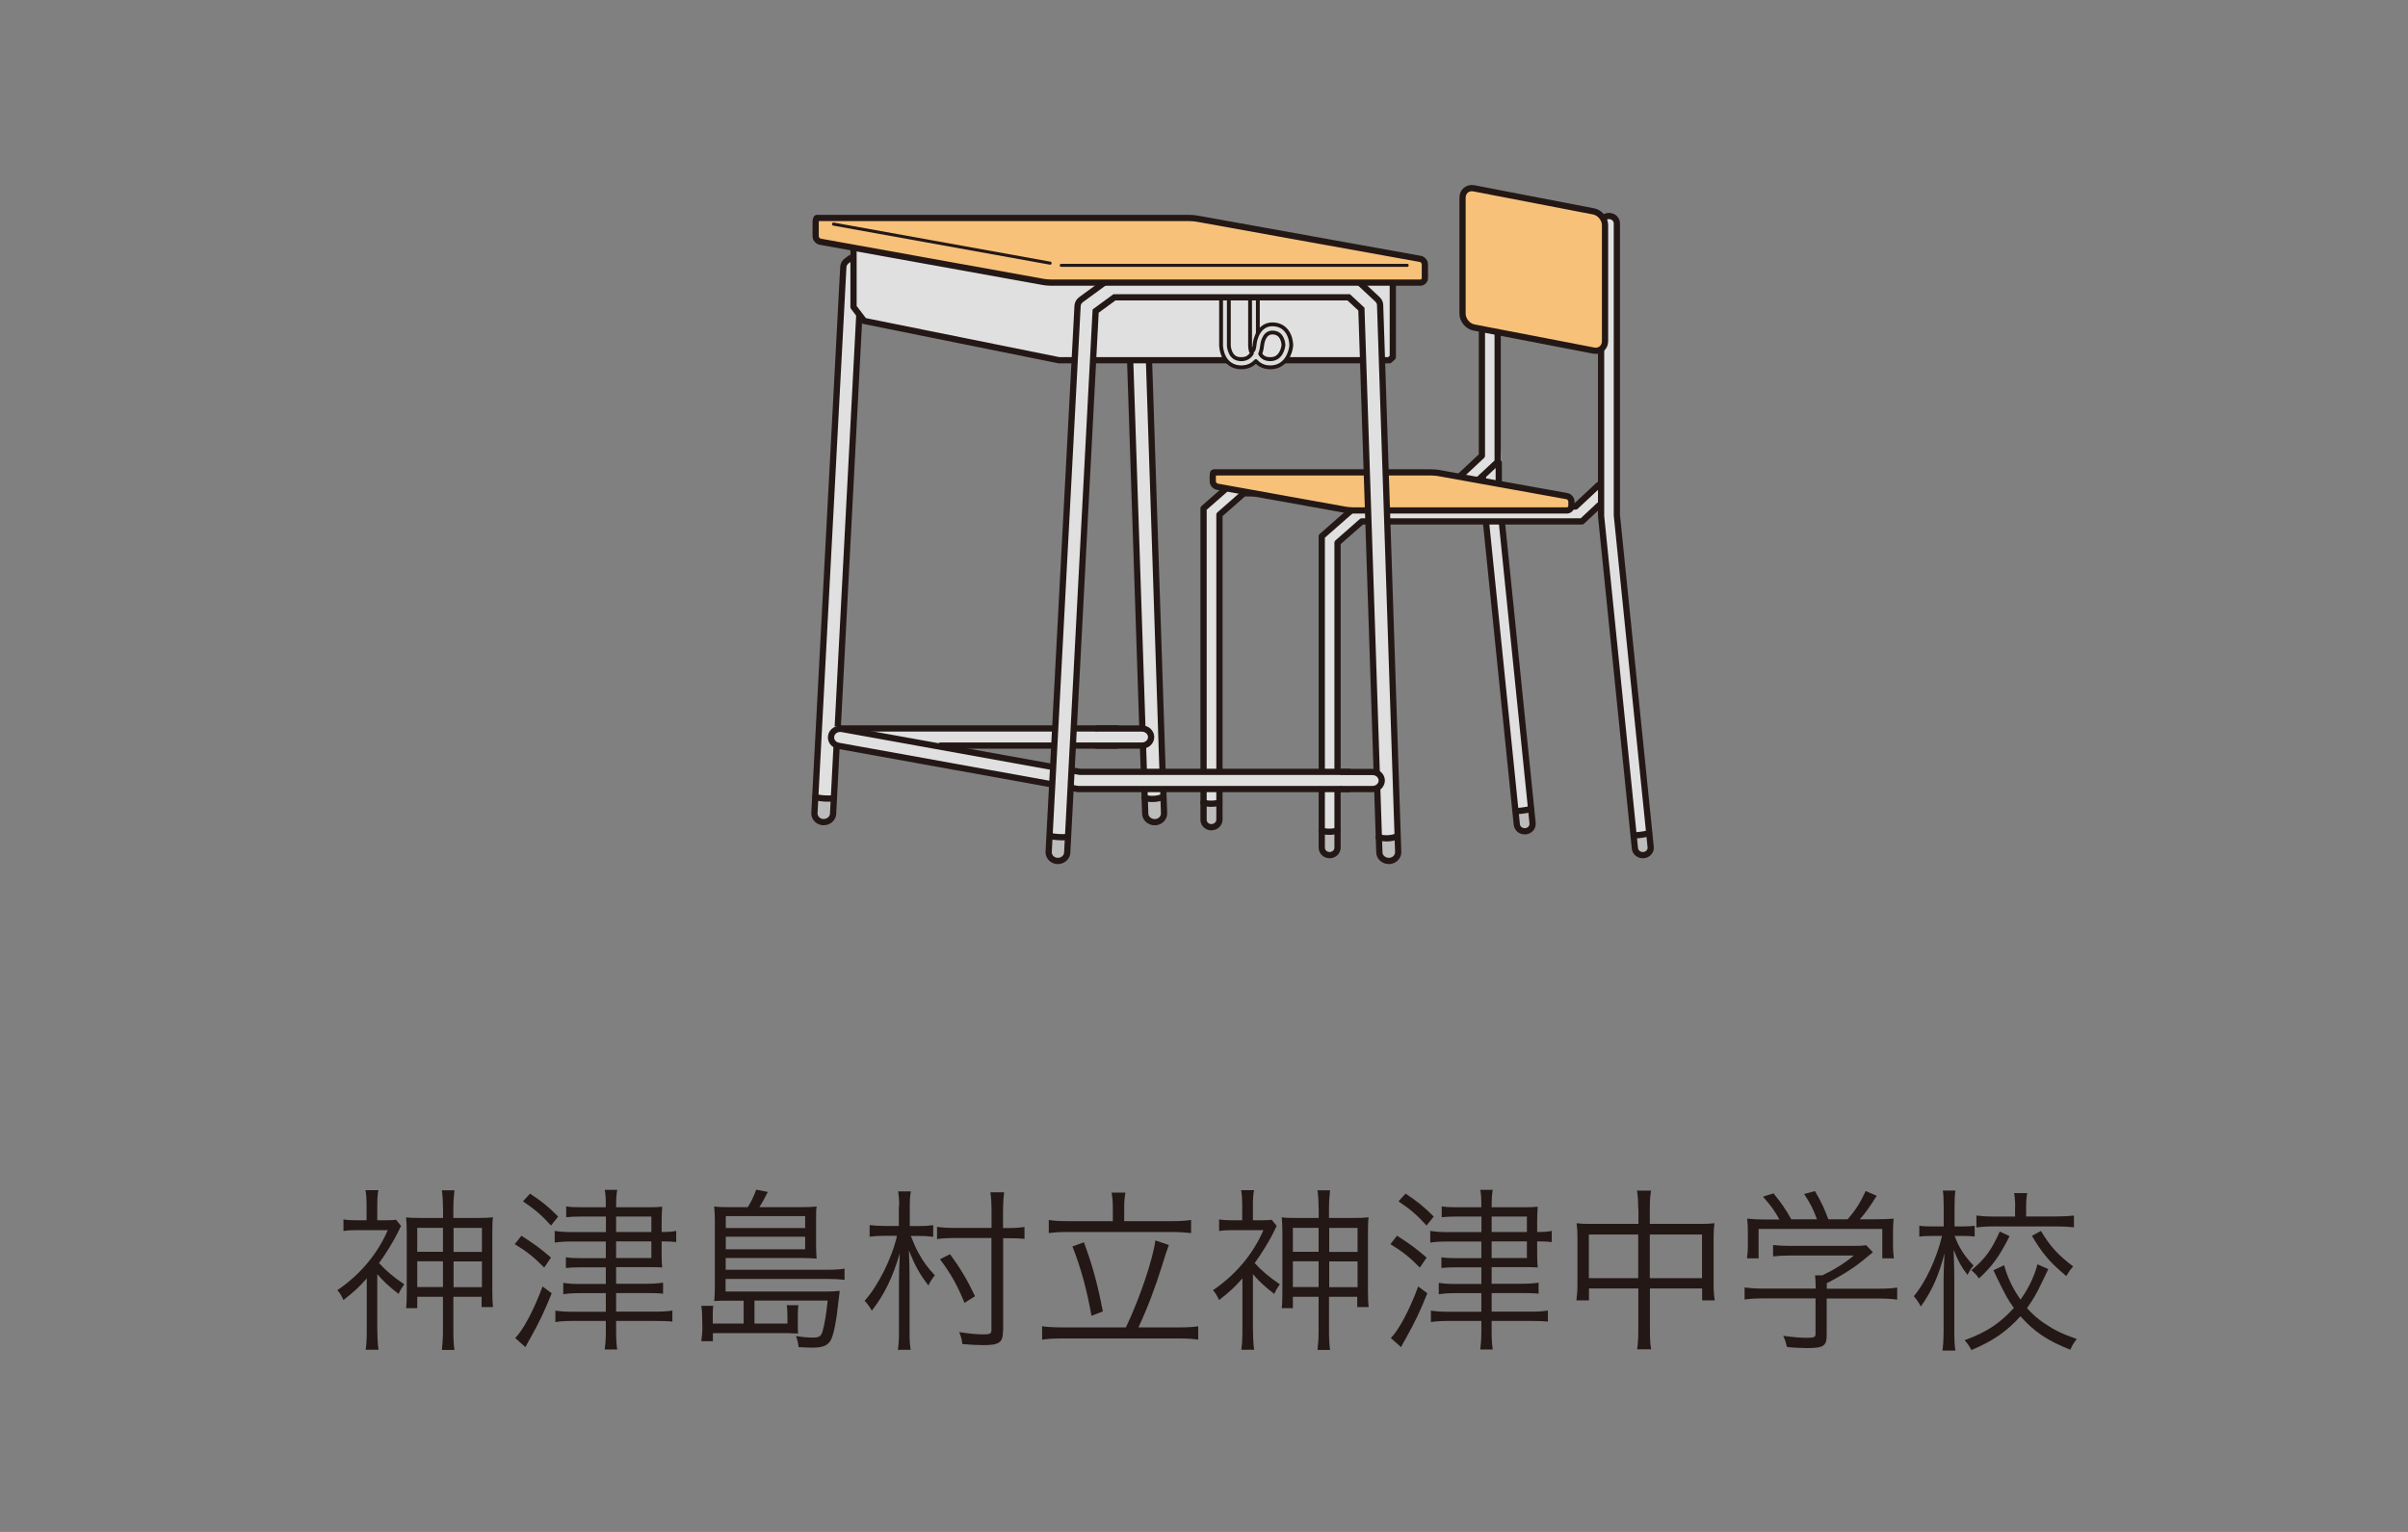 <?xml version="1.0" encoding="UTF-8"?><svg id="_レイヤー_1" xmlns="http://www.w3.org/2000/svg" viewBox="0 0 220 140"><rect x="0" y="0" width="220" height="140" fill="#808080" stroke="none"/><defs><style>.cls-1,.cls-2,.cls-3,.cls-4,.cls-5,.cls-6{stroke-linecap:round;stroke-linejoin:round;}.cls-1,.cls-7{fill:#e0e0e0;}.cls-1,.cls-3,.cls-4,.cls-5,.cls-8{stroke:#231815;}.cls-1,.cls-3,.cls-4,.cls-8{stroke-width:.57px;}.cls-2{fill:#ddd;}.cls-2,.cls-6{stroke:#221714;stroke-width:.35px;}.cls-3,.cls-5{fill:#fff;}.cls-9{fill:#f7c17a;}.cls-4,.cls-10,.cls-6,.cls-8{fill:none;}.cls-5{stroke-width:.28px;}.cls-11{fill:#bcbcbc;}.cls-12{fill:#231815;}.cls-8{stroke-miterlimit:10;}</style></defs><rect class="cls-10" width="220" height="140"/><g><path class="cls-12" d="m34.48,121.62c0,.72.03,1.18.1,1.73h-1.17c.06-.4.1-1.01.1-1.73v-4.79c-.75.85-1.12,1.18-2.13,1.98-.21-.43-.3-.61-.56-.9,2.08-1.42,3.65-3.28,4.61-5.49h-2.8c-.53,0-.86.02-1.25.08v-1.06c.37.06.64.08,1.2.08h.91v-1.5c0-.37-.03-.9-.1-1.25h1.18c-.06.27-.1.77-.1,1.26v1.49h.8c.46,0,.74-.02.91-.05l.46.56q-.06.1-.22.45c-.38.82-1.17,2.11-1.79,2.95.64.7,1.28,1.25,2.3,1.94-.24.34-.38.56-.51.88-.93-.72-1.38-1.14-1.95-1.81v5.17Zm5.99-11.14c0-.69-.03-1.22-.1-1.7h1.15c-.06.54-.1,1.01-.1,1.71v.82h2.05c.82,0,1.18-.02,1.57-.06-.05.38-.06.69-.06,1.41v5.33c0,.67.02,1.04.06,1.46h-1.04v-.94h-2.58v3.04c0,.77.03,1.34.1,1.82h-1.15c.06-.54.1-1.06.1-1.79v-3.07h-2.35v1.04h-1.02c.05-.42.06-.8.06-1.46v-5.43c0-.64-.02-.98-.06-1.41.35.05.77.06,1.57.06h1.81v-.83Zm-2.35,1.73v2.19h2.35v-2.19h-2.35Zm0,3.06v2.35h2.35v-2.35h-2.35Zm5.91-.86v-2.19h-2.59v2.19h2.59Zm0,3.22v-2.35h-2.59v2.35h2.59Z"/><path class="cls-12" d="m47.63,112.93c1.12.71,1.73,1.15,2.71,2l-.62.91c-.98-.98-1.55-1.44-2.69-2.14l.61-.77Zm2.77,5.27c-.69,1.71-1.09,2.56-2.03,4.24-.1.18-.18.3-.37.67l-.93-.83c.74-.74,1.71-2.58,2.5-4.71l.83.62Zm-1.98-9.12c1.07.7,1.7,1.22,2.58,2.1l-.66.82c-.83-.93-1.5-1.5-2.56-2.21l.64-.7Zm6.93,2.1h-2.34c-.51,0-.86.02-1.28.06v-.99c.37.06.7.08,1.3.08h2.32v-.1c0-.74-.03-1.14-.1-1.49h1.14c-.06.35-.1.74-.1,1.49v.1h2.96c.62,0,.96-.02,1.25-.05-.03.46-.05.86-.05,1.25v1.06c.66,0,.91-.02,1.33-.1v1.02c-.4-.05-.7-.06-1.33-.06v1.18c0,.56.02.86.05,1.2-.27-.02-.69-.03-1.23-.03h-2.98v1.52h2.74c.64,0,1.09-.03,1.55-.1v1.01c-.42-.05-.88-.06-1.57-.06h-2.72v1.7h3.49c.72,0,1.22-.03,1.65-.1v1.01c-.46-.05-.93-.06-1.67-.06h-3.47v.98c0,.7.03,1.17.1,1.63h-1.14c.06-.46.1-.94.1-1.62v-.99h-3.01c-.64,0-1.14.03-1.6.1v-1.04c.43.06.94.1,1.6.1h3.01v-1.7h-2.43c-.61,0-1.01.03-1.46.1v-1.04c.4.06.83.1,1.46.1h2.43v-1.52h-2.37c-.51,0-.88.02-1.28.06v-.98c.4.06.72.08,1.3.08h2.35v-1.52h-3.04c-.66,0-1.18.03-1.63.1v-1.07c.5.08.93.11,1.65.11h3.03v-1.41Zm4.16,1.41v-1.41h-3.22v1.41h3.22Zm-3.22,2.38h3.22v-1.52h-3.22v1.52Z"/><path class="cls-12" d="m67.96,118.87h-1.38c-.7,0-.88,0-1.33.03.05-.42.06-.82.06-1.44v-5.95c0-.48-.03-.87-.06-1.25.37.05.67.06,1.28.06h1.79c.3-.48.53-.94.77-1.6l1.06.21c-.29.58-.5.96-.77,1.39h3.92c.62,0,.94-.02,1.31-.06-.05.32-.05.5-.05,1.01v2.66c0,.42.02.75.05,1.09-.48-.03-.82-.05-1.25-.05h-7.06v1.07h9.36c.64,0,1.09-.03,1.5-.1v1.02c-.5-.05-.93-.08-1.54-.08h-9.33v1.15h9.17c.56,0,.91-.02,1.26-.06-.02.14-.05.4-.11.9-.19,1.87-.46,3.23-.75,3.68-.3.45-.74.61-1.68.61-.45,0-.7-.02-1.22-.05-.05-.45-.08-.56-.24-1.01.64.1,1.09.14,1.57.14.53,0,.72-.11.85-.53.18-.58.35-1.63.48-2.85h-6.69v2.1h3.01v-.78c0-.37-.02-.59-.06-.9h1.07c-.05.29-.06.62-.06.96v.8c0,.32,0,.54.03.83q-.18,0-.59-.02c-.11-.02-.42-.02-.56-.02h-6.64v.74h-1.06c.06-.38.1-.83.1-1.26l-.02-1.01c0-.4-.02-.62-.08-.96h1.1c-.05.29-.05.5-.05.9v.72h2.82v-2.1Zm5.6-6.64v-1.09h-7.25v1.09h7.25Zm-7.25,1.94h7.25v-1.15h-7.25v1.15Z"/><path class="cls-12" d="m82.15,110.24c0-.61-.03-.98-.1-1.36h1.17c-.08.43-.1.77-.1,1.38v1.79h.75c.54,0,.93-.02,1.39-.08v1.06c-.46-.06-.86-.08-1.39-.08h-.66c.42,1.01.43,1.04.7,1.55.46.83.83,1.34,1.5,2.05-.21.26-.42.56-.59.93-.83-1.1-1.2-1.76-1.78-3.2.05,1.1.06,1.76.06,2.95v4.63c0,.7.03,1.07.1,1.5h-1.17c.06-.4.1-.82.1-1.49v-4.39c0-1.07.02-1.82.08-2.95-.66,2.23-1.41,3.78-2.56,5.25-.19-.35-.42-.66-.66-.9,1.23-1.36,2.51-3.92,2.96-5.94h-1.06c-.61,0-.98.02-1.44.08v-1.06c.43.05.86.08,1.44.08h1.23v-1.81Zm9.48,11.44c0,1.01-.34,1.25-1.79,1.25-.61,0-1.12-.03-1.92-.1-.05-.46-.13-.72-.29-1.09.94.14,1.65.21,2.13.21.7,0,.82-.05.82-.42v-8.39h-3.31c-.64,0-1.25.03-1.66.1v-1.12c.38.06.96.1,1.65.1h3.33v-1.42c0-.77-.03-1.39-.11-1.84h1.26c-.06.5-.1,1.09-.1,1.86v1.41h.42c.66,0,1.1-.03,1.54-.1v1.09c-.5-.05-1.01-.06-1.52-.06h-.43v8.53Zm-3.51-2.61c-.67-1.65-1.25-2.66-2.24-3.99l.91-.46c.94,1.26,1.6,2.38,2.29,3.84l-.96.61Z"/><path class="cls-12" d="m102.87,121.3c1.23-2.58,2.45-6.15,2.69-7.94l1.23.42q-.16.38-.64,1.94c-.61,1.97-1.33,3.86-2.14,5.59h3.7c.74,0,1.28-.03,1.76-.1v1.22c-.51-.08-.98-.11-1.76-.11h-10.66c-.8,0-1.33.03-1.84.11v-1.22c.51.06,1.06.1,1.84.1h5.83Zm-1.2-11c0-.46-.03-.82-.11-1.31h1.26c-.08.46-.11.86-.11,1.3v1.31h4.27c.8,0,1.34-.03,1.84-.11v1.2c-.53-.06-1.07-.1-1.84-.1h-9.38c-.74,0-1.26.03-1.78.1v-1.2c.45.08.98.11,1.78.11h4.07v-1.3Zm-2.64,3.23c.77,2.1,1.22,3.7,1.73,6.32l-1.04.4c-.42-2.38-.98-4.42-1.74-6.34l1.06-.38Z"/><path class="cls-12" d="m114.48,121.62c0,.72.03,1.18.1,1.73h-1.17c.06-.4.1-1.01.1-1.73v-4.79c-.75.85-1.12,1.18-2.13,1.98-.21-.43-.3-.61-.56-.9,2.08-1.42,3.65-3.28,4.61-5.49h-2.8c-.53,0-.86.02-1.25.08v-1.06c.37.06.64.08,1.2.08h.91v-1.5c0-.37-.03-.9-.1-1.25h1.18c-.06.27-.1.77-.1,1.26v1.49h.8c.46,0,.74-.02.91-.05l.46.56q-.06.1-.22.45c-.38.82-1.17,2.11-1.79,2.95.64.7,1.28,1.25,2.3,1.94-.24.34-.38.56-.51.88-.93-.72-1.38-1.14-1.95-1.81v5.17Zm5.99-11.14c0-.69-.03-1.22-.1-1.7h1.15c-.06.54-.1,1.01-.1,1.71v.82h2.05c.82,0,1.18-.02,1.57-.06-.05.38-.06.69-.06,1.41v5.33c0,.67.02,1.04.06,1.46h-1.04v-.94h-2.58v3.04c0,.77.03,1.34.1,1.82h-1.15c.06-.54.1-1.06.1-1.79v-3.07h-2.35v1.04h-1.02c.05-.42.06-.8.06-1.46v-5.43c0-.64-.02-.98-.06-1.41.35.05.77.06,1.57.06h1.81v-.83Zm-2.35,1.73v2.19h2.35v-2.19h-2.35Zm0,3.06v2.35h2.35v-2.35h-2.35Zm5.91-.86v-2.19h-2.59v2.19h2.59Zm0,3.22v-2.35h-2.59v2.35h2.59Z"/><path class="cls-12" d="m127.63,112.93c1.12.71,1.73,1.15,2.71,2l-.62.91c-.98-.98-1.55-1.44-2.69-2.14l.61-.77Zm2.77,5.27c-.69,1.71-1.09,2.56-2.03,4.24-.1.18-.18.3-.37.67l-.93-.83c.74-.74,1.71-2.58,2.5-4.71l.83.62Zm-1.99-9.12c1.07.7,1.7,1.22,2.58,2.1l-.66.82c-.83-.93-1.5-1.5-2.56-2.21l.64-.7Zm6.93,2.1h-2.34c-.51,0-.87.02-1.28.06v-.99c.37.06.7.08,1.3.08h2.32v-.1c0-.74-.03-1.14-.1-1.49h1.14c-.06.35-.1.74-.1,1.49v.1h2.96c.62,0,.96-.02,1.25-.05-.03.46-.05.86-.05,1.25v1.06c.66,0,.91-.02,1.33-.1v1.02c-.4-.05-.71-.06-1.33-.06v1.18c0,.56.02.86.05,1.2-.27-.02-.69-.03-1.23-.03h-2.98v1.52h2.74c.64,0,1.09-.03,1.55-.1v1.01c-.42-.05-.88-.06-1.57-.06h-2.72v1.7h3.49c.72,0,1.22-.03,1.65-.1v1.01c-.46-.05-.93-.06-1.67-.06h-3.47v.98c0,.7.03,1.17.1,1.63h-1.14c.06-.46.1-.94.1-1.62v-.99h-3.01c-.64,0-1.14.03-1.6.1v-1.04c.43.06.94.1,1.6.1h3.01v-1.7h-2.43c-.61,0-1.01.03-1.46.1v-1.04c.4.06.83.1,1.46.1h2.43v-1.52h-2.37c-.51,0-.88.02-1.28.06v-.98c.4.06.72.08,1.3.08h2.35v-1.52h-3.04c-.66,0-1.18.03-1.63.1v-1.07c.5.08.93.11,1.65.11h3.03v-1.41Zm4.16,1.41v-1.41h-3.22v1.41h3.22Zm-3.22,2.38h3.22v-1.52h-3.22v1.52Z"/><path class="cls-12" d="m149.67,110.48c0-.79-.03-1.17-.11-1.67h1.28c-.08.5-.11.94-.11,1.63v1.41h4.69c.54,0,.85-.02,1.22-.06-.06.42-.08.75-.08,1.26v4.37c0,.53.03.94.1,1.42h-1.15v-1.09h-4.77v3.73c0,.91.02,1.31.11,1.83h-1.28c.08-.54.11-.96.11-1.83v-3.73h-4.51v1.09h-1.15c.06-.46.1-.91.1-1.42v-4.37c0-.5-.03-.85-.08-1.26.38.05.69.06,1.2.06h4.45v-1.38Zm-4.51,2.34v3.99h4.51v-3.99h-4.51Zm10.34,3.99v-3.99h-4.77v3.99h4.77Z"/><path class="cls-12" d="m166.89,122.02c0,.99-.3,1.18-1.79,1.18-.45,0-1.28-.03-1.84-.1-.11-.46-.18-.67-.34-1.02.82.11,1.57.18,2.1.18.74,0,.85-.05.85-.38v-3.22h-4.8c-.7,0-1.2.03-1.68.1v-1.1c.46.06.98.1,1.67.1h4.82v-.27c0-.32-.02-.61-.05-.94h.67c1.1-.53,2.02-1.1,2.87-1.81h-5.86c-.54,0-1.09.03-1.52.08v-1.04c.45.05.96.08,1.55.08h5.78c.59,0,.91-.02,1.18-.06l.61.64q-.21.16-.56.46c-1.07.9-2.06,1.55-3.65,2.37v.5h4.75c.72,0,1.23-.03,1.68-.1v1.1c-.45-.06-.99-.1-1.7-.1h-4.74v3.36Zm-4.32-10.58c-.46-.82-.75-1.22-1.5-2.08l.96-.3c.74.91,1.07,1.39,1.63,2.37h2.34c-.3-.85-.61-1.47-1.17-2.31l.99-.27c.61,1.06.86,1.6,1.22,2.58h1.76c.75-.86,1.18-1.55,1.65-2.58l1.01.43c-.67,1.07-1.01,1.54-1.54,2.15h1.25c.93,0,1.28-.02,1.84-.06-.05.42-.06.74-.06,1.33v1.18c0,.37.03.75.08,1.12h-1.06v-2.69h-11.3v2.69h-1.06c.05-.37.08-.72.08-1.12v-1.18c0-.59-.02-.91-.06-1.33.59.06.94.08,1.82.08h1.12Z"/><path class="cls-12" d="m178.58,112.94c.35,1.01.9,1.86,1.73,2.72-.26.3-.38.51-.56.85-.56-.74-.86-1.26-1.26-2.29.05,1.78.06,2,.06,2.61v4.74c0,.9.02,1.39.1,1.86h-1.18c.06-.48.1-.99.1-1.86v-4.51c0-.7.02-1.15.08-2.51-.5,1.98-1.14,3.42-2.16,4.85-.22-.42-.37-.62-.64-.94,1.04-1.22,2.08-3.42,2.58-5.51h-.93c-.46,0-.85.02-1.15.06v-.99c.3.05.64.06,1.17.06h1.06v-1.62c0-.93-.02-1.28-.08-1.66h1.15c-.06.4-.08.83-.08,1.65v1.63h.8c.48,0,.74-.02,1.04-.06v.98c-.32-.03-.66-.05-1.02-.05h-.78Zm8.56,3.04q-.1.19-.54,1.12c-.51,1.09-.88,1.71-1.41,2.45.53.58.98.98,1.62,1.41.88.59,1.58.94,2.93,1.41-.27.34-.42.58-.59.98-2.1-.83-3.28-1.63-4.56-3.06-1.25,1.39-2.5,2.26-4.48,3.09-.21-.4-.34-.59-.62-.9,2.02-.74,3.23-1.54,4.5-2.95-.53-.72-.8-1.23-1.58-2.83-.03-.08-.05-.11-.16-.35l-.13-.26.98-.46c.35,1.22.8,2.13,1.5,3.14.75-1.06,1.23-2.06,1.55-3.23l1.01.45Zm-3.54-3.01c-.94,1.86-1.55,2.71-2.8,3.87-.21-.32-.35-.46-.69-.75,1.28-1.09,1.83-1.83,2.59-3.54l.9.42Zm.51-2.67c0-.54-.03-.91-.1-1.26h1.2c-.06.34-.1.72-.1,1.25v.88h2.72c.64,0,1.22-.03,1.65-.08v1.07c-.46-.05-1.04-.08-1.65-.08h-5.6c-.64,0-1.25.03-1.66.1v-1.1c.43.06.96.1,1.66.1h1.87v-.86Zm2.35,2.19c.85,1.41,1.52,2.16,2.95,3.25-.27.3-.4.48-.62.88-1.47-1.22-2.18-2.03-3.15-3.68l.83-.45Z"/></g><g><g><polygon class="cls-7" points="109.95 75.22 109.95 46.46 113.24 43.85 114.62 44.32 111.47 46.99 111.33 75.22 110.68 75.6 109.95 75.22"/><polygon class="cls-7" points="147.72 47.08 147.72 20.41 147 19.74 146.27 20.08 146.27 43.95 144.05 46.17 141.04 46.17 137.23 46.28 136.83 28.73 135.38 28.16 135.48 41.35 132.75 44.14 134.95 46.34 123.43 46.66 120.74 49.02 120.74 77.75 121.47 78.15 122.19 77.75 122.32 49.7 124.42 47.65 135.78 47.65 138.52 75.6 139.58 75.92 140.02 75.23 137.28 48.34 137.27 47.88 144.53 47.65 146.11 46.25 146.11 47.12 149.32 77.74 150.16 78.15 150.81 77.41 147.72 47.08"/><polygon class="cls-11" points="110.03 73.45 111.14 73.45 111.39 75.07 110.92 75.46 110.03 75.26 110.03 73.45"/><polygon class="cls-11" points="120.94 76.1 122.07 76.1 122.19 77.89 121.37 78.15 120.67 77.72 120.94 76.1"/><polygon class="cls-11" points="138.3 74.29 139.77 73.96 139.94 75.6 139.12 76.09 138.76 75.75 138.3 74.29"/><polygon class="cls-11" points="149.19 76.52 150.65 76.25 150.81 77.53 150.38 78.15 149.69 78.15 149.19 76.52"/><path class="cls-3" d="m109.95,73.36s.62.21,1.45,0"/><path class="cls-3" d="m120.74,75.92s.62.21,1.45,0"/><path class="cls-3" d="m138.52,74.12c.17,0,.61-.02,1.35-.18"/><path class="cls-3" d="m149.32,76.34c.18,0,.61-.02,1.33-.18"/><g><line class="cls-4" x1="135.48" y1="43.85" x2="135.48" y2="43.52"/><path class="cls-4" d="m137.23,47.88l2.79,27.35c.04.37-.25.7-.65.74-.02,0-.05,0-.07,0-.37,0-.68-.26-.72-.61l-2.8-27.49"/><line class="cls-4" x1="136.93" y1="42.29" x2="136.93" y2="44.14"/></g><path class="cls-4" d="m146.11,46.17l-1.58,1.48h-20.11l-2.22,1.95v27.87c0,.37-.32.68-.72.68s-.72-.3-.72-.68v-28.46l3.1-2.72h20.09l2.12-1.98"/><path class="cls-4" d="m110.68,75.6c-.4,0-.72-.3-.72-.68v-28.46l3.1-2.72h20.09l2.24-2.09v-22.59c0-.37.32-.68.72-.68s.72.3.72.68v23.15l-3.09,2.88h-20.11l-2.22,1.95v27.87c0,.37-.32.68-.72.68Z"/><g><path class="cls-9" d="m143.57,46.23c0,.23-.19.42-.42.42h-19.49c-.23,0-.61-.03-.84-.08l-11.6-2.09c-.23-.04-.42-.27-.42-.5v-.39c0-.23.03-.42.07-.42h.49s19.35,0,19.35,0c.23,0,.61.03.84.08l11.6,2.09c.23.04.42.27.42.5v.39Z"/><path class="cls-4" d="m143.57,46.23c0,.23-.19.42-.42.42h-19.49c-.23,0-.61-.03-.84-.08l-11.6-2.09c-.23-.04-.42-.27-.42-.5v-.39c0-.23.03-.42.07-.42h.49s19.35,0,19.35,0c.23,0,.61.03.84.08l11.6,2.09c.23.04.42.27.42.5v.39Z"/></g><path class="cls-4" d="m150.09,78.15c-.37,0-.68-.26-.72-.61l-3.09-30.36s0-.04,0-.06v-26.7c0-.37.32-.68.72-.68s.72.3.72.68v26.67l3.09,30.32c.04.37-.25.7-.65.74-.02,0-.05,0-.07,0Z"/><g><path class="cls-9" d="m146.64,31.18c0,.58-.47.97-1.04.86l-10.94-2.11c-.57-.11-1.04-.68-1.04-1.26v-10.6c0-.58.47-.97,1.04-.86l10.94,2.11c.57.11,1.04.68,1.04,1.26v10.6Z"/><path class="cls-4" d="m146.64,31.18c0,.58-.47.97-1.04.86l-10.94-2.11c-.57-.11-1.04-.68-1.04-1.26v-10.6c0-.58.47-.97,1.04-.86l10.94,2.11c.57.11,1.04.68,1.04,1.26v10.6Z"/></g></g><g><path class="cls-7" d="m126.29,32.92h.65l.31-.58v-7.31l-49.27-2.14v.55l-.9.82-2.67,50.36s.32.54.76.54,1.04-.62,1.04-.62l.35-6.49,19.69,3.86-.32,6.45.72.36.85-.71.33-6.08.75.22h6s.1,2.47.1,2.47l.82.55.83-.83-.07-2.21,19.39-.03.47,6.22.63.39.94-.59-1.41-45.17Zm-22.98,0l1.02,33.66-6.2.03,1.85-33.68h3.32Zm-6.97,37.39l-10.72-2.16,10.84-.19-.12,2.36Zm.18-3.73h-19.88l2.04-37.61.28.37,18.01,3.58h1.22l-1.66,33.66Zm2.39,3.97l-.97-.28.12-2.13h6.38l.1,2.42h-5.62Zm7.33,0l-1.2-37.65h19.5l1.19,37.7-19.49-.05Z"/><polygon class="cls-11" points="74.41 72.85 76.29 72.92 76.05 74.65 75.17 75.13 74.28 74.6 74.41 72.85"/><polygon class="cls-11" points="95.87 76.41 97.44 76.64 97.35 78.34 96.43 78.65 95.79 78.19 95.87 76.41"/><polygon class="cls-11" points="104.56 73.02 106.21 72.95 106.46 74.43 105.63 75.01 104.8 74.82 104.56 73.02"/><polygon class="cls-11" points="125.97 76.62 126.13 78.29 126.84 78.89 127.64 78.24 127.55 76.55 125.97 76.62"/><line class="cls-3" x1="98.18" y1="68.14" x2="102.04" y2="68.14"/><line class="cls-4" x1="85.93" y1="68.14" x2="96.05" y2="68.14"/><line class="cls-4" x1="96.16" y1="66.57" x2="76.71" y2="66.57"/><line class="cls-3" x1="102.07" y1="66.57" x2="98.3" y2="66.57"/><g><line class="cls-8" x1="76.54" y1="66.4" x2="78.51" y2="28.76"/><path class="cls-8" d="m77.8,23.51l-.43.32c-.18.13-.3.33-.32.54l-2.64,49.87c-.05.44.28.84.75.89.03,0,.07,0,.1,0,.43,0,.8-.3.85-.71l.32-6.19"/><line class="cls-8" x1="106.21" y1="70.39" x2="104.98" y2="33.11"/><path class="cls-8" d="m104.56,72.23l.07,2.13c.01.44.41.79.89.78.47-.01.85-.38.83-.83l-.07-2.08"/><line class="cls-8" x1="103.26" y1="33.13" x2="104.5" y2="70.39"/></g><path class="cls-1" d="m100.18,68.14h4.15c.46,0,.84-.35.84-.78s-.38-.78-.84-.78h-4.12"/><polyline class="cls-4" points="126.48 32.92 126.94 32.92 127.25 32.64 127.25 25.83"/><line class="cls-4" x1="100" y1="32.92" x2="124.3" y2="32.92"/><polyline class="cls-4" points="77.98 22.38 77.98 28.06 78.95 29.33 96.74 32.92 97.95 32.92"/><path class="cls-3" d="m98.05,72.03l.38.07c.05,0,.11.01.16.01h24.62"/><path class="cls-4" d="m95.93,70.05l-19.01-3.43c-.46-.08-.9.2-.98.62-.09.43.21.84.67.92l19.23,3.47"/><polyline class="cls-3" points="123.26 70.54 98.67 70.54 98.1 70.44"/><path class="cls-8" d="m96.65,78.68c.43,0,.8-.3.85-.71l2.6-49.54,1.72-1.26h21.4s1.16,1.08,1.16,1.08l1.64,49.65c.01.44.41.79.89.78.47-.01.85-.38.83-.83l-1.65-49.96c0-.2-.1-.4-.25-.54l-1.65-1.54c-.16-.15-.38-.23-.61-.23h-22.05c-.19,0-.38.06-.53.17l-2.23,1.63c-.18.13-.3.33-.32.54l-2.64,49.87c-.05.44.28.84.75.89.03,0,.07,0,.1,0Z"/><g><path class="cls-9" d="m130.18,25.41c0,.23-.19.42-.42.42h-33.69c-.23,0-.61-.03-.84-.08l-20.29-3.66c-.23-.04-.42-.27-.42-.5v-1.25c0-.23.05-.42.11-.42h.54s33.46,0,33.46,0c.23,0,.61.03.84.08l20.29,3.66c.23.04.42.27.42.5v1.25Z"/><path class="cls-4" d="m130.18,25.41c0,.23-.19.42-.42.42h-33.69c-.23,0-.61-.03-.84-.08l-20.29-3.66c-.23-.04-.42-.27-.42-.5v-1.25c0-.23.05-.42.11-.42h.54s33.46,0,33.46,0c.23,0,.61.03.84.08l20.29,3.66c.23.04.42.27.42.5v1.25Z"/></g><line class="cls-5" x1="76.15" y1="20.48" x2="95.94" y2="24.05"/><line class="cls-5" x1="128.56" y1="24.25" x2="96.96" y2="24.25"/><g><g><line class="cls-6" x1="114.92" y1="27.19" x2="114.92" y2="30.5"/><path class="cls-6" d="m114.28,32.1c-.06-.25-.07-.43-.07-.46,0,0,0,0,0-.01v-4.42"/></g><path class="cls-2" d="m112.27,27.46v4.16s.03.35.18.64c.19.38.51.57.96.57.49,0,.78-.25.96-.53,0-.13.05-.25.15-.32.08-.24.1-.44.1-.46.05-.65.45-1.88,1.63-1.88.7,0,1.24.35,1.52.98.2.45.2.88.2.93,0,.01,0,.02,0,.03-.05.69-.52,1.99-1.91,1.99-.55,0-1-.2-1.32-.57-.3.33-.73.57-1.33.57-.92,0-1.38-.54-1.6-.99-.22-.45-.24-.89-.25-.94,0,0,0,0,0-.01v-4.17m3.57,4.88c.2.33.5.49.92.49,1.04,0,1.19-1.13,1.21-1.29,0-.06-.02-.35-.15-.61-.17-.36-.45-.54-.87-.54-.83,0-.92,1.14-.93,1.19-.02.21-.07.49-.18.76Z"/></g><path class="cls-3" d="m74.49,72.85s.81.21,1.71.1"/><path class="cls-3" d="m95.99,76.41c.26.05.89.16,1.58.07"/><path class="cls-3" d="m125.96,76.51s.73.26,1.59-.04"/><path class="cls-1" d="m122.55,72.11h2.85c.46,0,.84-.35.84-.78,0-.43-.38-.78-.84-.78h-2.79"/><path class="cls-3" d="m104.56,72.91s.73.26,1.59-.04"/></g></g></svg>
